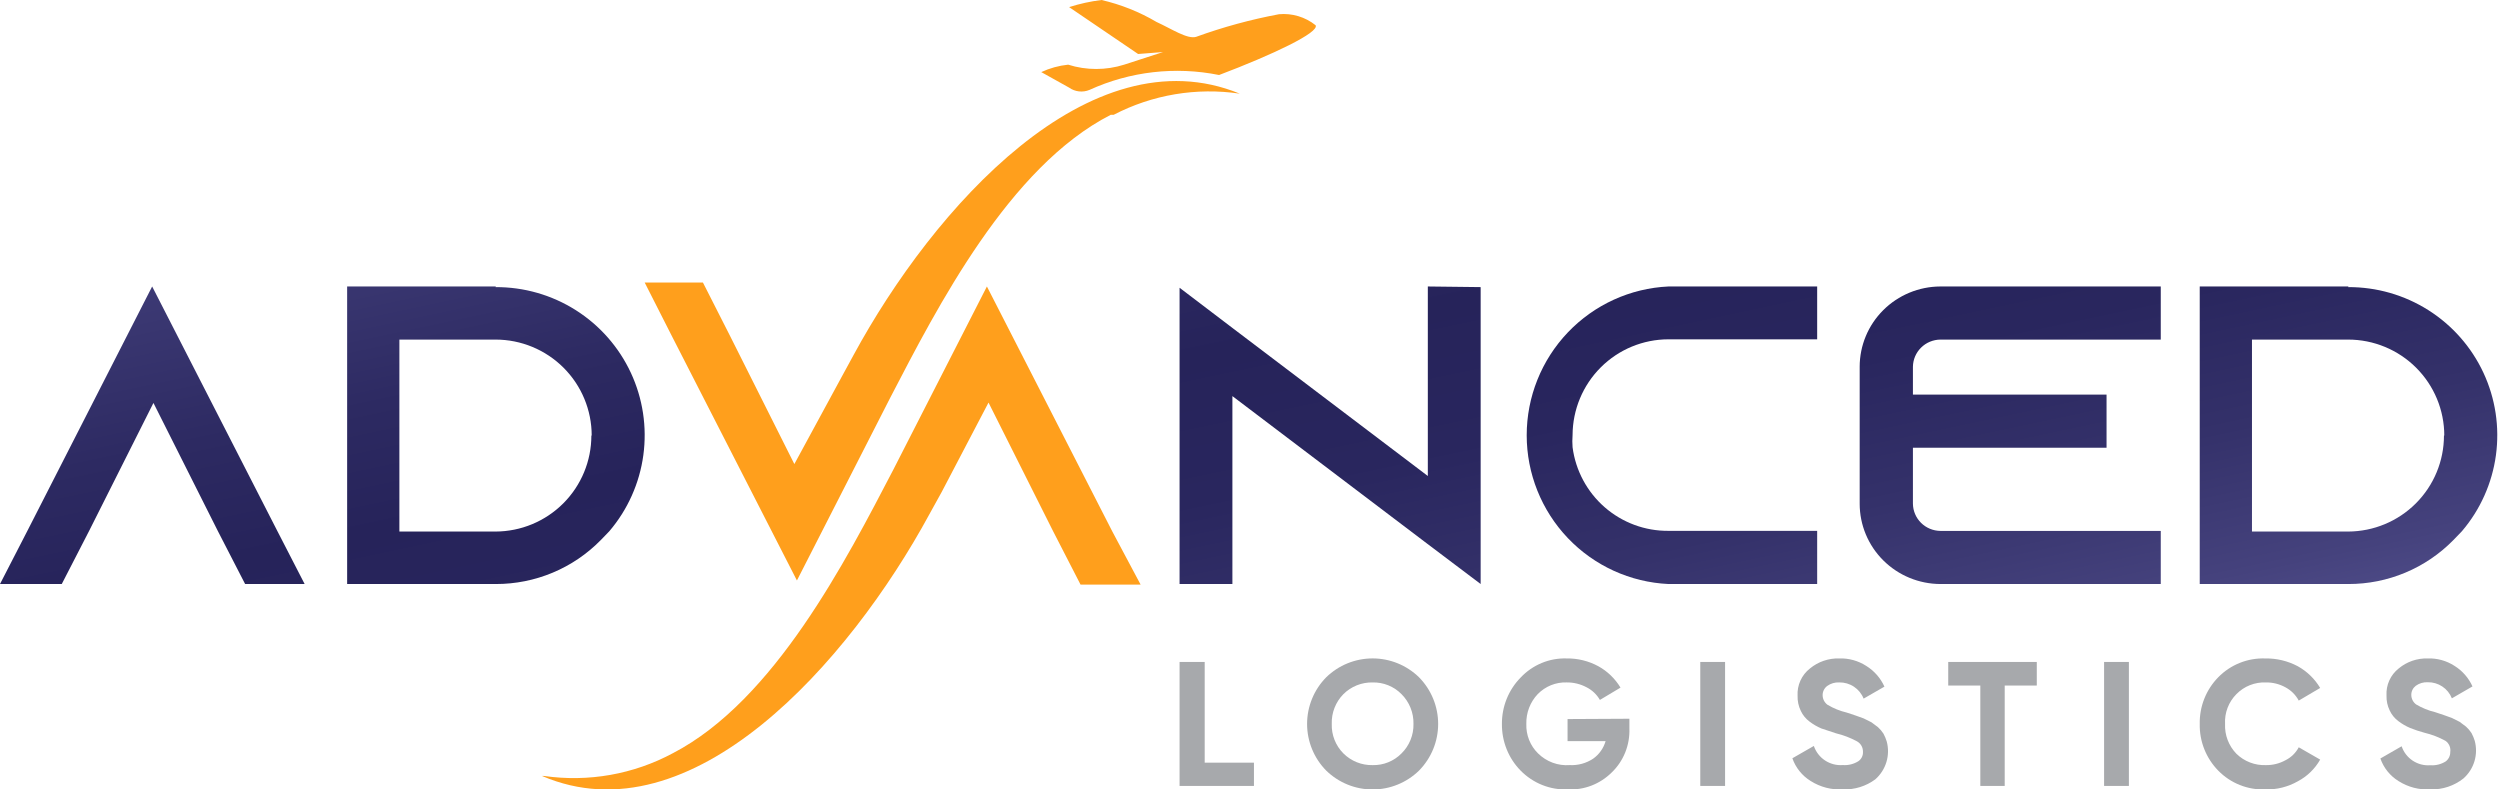 <svg width="437" height="138" viewBox="0 0 437 138" fill="none" xmlns="http://www.w3.org/2000/svg">
<path d="M210.58 133.314H219.191V137.381H206.188V115.709H210.58V133.314Z" fill="#A7A9AC"/>
<path d="M248.039 134.706C245.87 136.818 242.962 138 239.934 138C236.906 138 233.998 136.818 231.828 134.706C229.682 132.532 228.479 129.6 228.479 126.545C228.479 123.49 229.682 120.558 231.828 118.383C233.998 116.272 236.906 115.09 239.934 115.09C242.962 115.09 245.87 116.272 248.039 118.383C250.185 120.558 251.389 123.49 251.389 126.545C251.389 129.6 250.185 132.532 248.039 134.706ZM234.832 131.702C235.502 132.367 236.299 132.891 237.175 133.241C238.052 133.592 238.99 133.762 239.934 133.743C240.869 133.765 241.8 133.595 242.667 133.244C243.535 132.893 244.321 132.368 244.978 131.702C245.661 131.031 246.199 130.227 246.56 129.34C246.92 128.453 247.096 127.502 247.076 126.545C247.097 125.579 246.922 124.619 246.562 123.723C246.201 122.826 245.663 122.013 244.978 121.331C244.321 120.664 243.535 120.14 242.667 119.789C241.8 119.438 240.869 119.268 239.934 119.29C238.99 119.27 238.052 119.441 237.175 119.791C236.299 120.142 235.502 120.665 234.832 121.331C234.156 122.015 233.626 122.831 233.275 123.728C232.924 124.624 232.76 125.583 232.792 126.545C232.761 127.498 232.926 128.448 233.277 129.335C233.628 130.222 234.157 131.028 234.832 131.702Z" fill="#A7A9AC"/>
<path d="M284.818 125.635V127.335C284.871 128.772 284.621 130.204 284.086 131.533C283.55 132.863 282.741 134.059 281.713 135.041C280.702 136.04 279.502 136.816 278.187 137.323C276.871 137.829 275.468 138.056 274.064 137.988C272.54 138.05 271.02 137.791 269.599 137.225C268.178 136.66 266.886 135.8 265.805 134.701C264.754 133.634 263.923 132.361 263.362 130.96C262.8 129.558 262.519 128.056 262.535 126.542C262.526 125.037 262.811 123.545 263.372 122.154C263.934 120.762 264.761 119.499 265.805 118.438C266.842 117.338 268.093 116.472 269.477 115.896C270.862 115.32 272.349 115.048 273.842 115.095C275.773 115.065 277.679 115.532 279.385 116.455C280.977 117.332 282.315 118.622 283.265 120.195L279.663 122.348C279.114 121.395 278.305 120.627 277.334 120.138C276.257 119.565 275.057 119.273 273.842 119.288C272.91 119.257 271.981 119.423 271.113 119.773C270.246 120.124 269.458 120.654 268.798 121.328C268.142 122.017 267.627 122.833 267.284 123.728C266.942 124.624 266.778 125.58 266.803 126.542C266.769 127.5 266.935 128.455 267.288 129.344C267.642 130.233 268.175 131.035 268.854 131.698C269.585 132.418 270.457 132.972 271.412 133.324C272.367 133.675 273.384 133.816 274.397 133.738C275.847 133.813 277.283 133.416 278.498 132.605C279.54 131.867 280.303 130.787 280.66 129.545H274.009V125.692L284.818 125.635Z" fill="#A7A9AC"/>
<path d="M297.208 115.709H301.543V137.381H297.208V115.709Z" fill="#A7A9AC"/>
<path d="M322.178 137.983C320.174 138.103 318.183 137.587 316.491 136.51C315.004 135.591 313.88 134.191 313.307 132.544L317.06 130.391C317.411 131.429 318.099 132.321 319.015 132.927C319.932 133.532 321.024 133.816 322.121 133.733C323.08 133.804 324.037 133.566 324.85 133.054C325.113 132.87 325.324 132.623 325.463 132.335C325.602 132.048 325.665 131.729 325.646 131.411C325.654 131.045 325.564 130.683 325.384 130.364C325.204 130.045 324.941 129.781 324.623 129.598C323.458 128.966 322.216 128.489 320.927 128.181L318.368 127.332C317.639 127.021 316.951 126.622 316.321 126.142C315.66 125.657 315.132 125.014 314.785 124.272C314.382 123.444 314.186 122.53 314.217 121.61C314.167 120.702 314.338 119.796 314.714 118.967C315.09 118.139 315.661 117.413 316.378 116.851C317.813 115.666 319.632 115.041 321.495 115.094C323.165 115.039 324.812 115.494 326.215 116.397C327.614 117.264 328.722 118.527 329.399 120.023L325.76 122.119C325.424 121.27 324.835 120.544 324.073 120.038C323.311 119.531 322.411 119.269 321.495 119.287C320.743 119.249 320.001 119.469 319.391 119.91C319.144 120.095 318.944 120.334 318.805 120.61C318.667 120.885 318.595 121.188 318.595 121.496C318.593 121.826 318.669 122.153 318.817 122.448C318.966 122.743 319.182 123 319.448 123.196C320.49 123.817 321.622 124.276 322.803 124.556L324.338 125.065L325.76 125.575L327.125 126.255L328.262 127.105C328.633 127.439 328.958 127.82 329.228 128.238C329.462 128.672 329.653 129.127 329.797 129.598C330.117 130.778 330.1 132.023 329.748 133.194C329.397 134.365 328.724 135.415 327.807 136.226C326.184 137.43 324.2 138.05 322.178 137.983Z" fill="#A7A9AC"/>
<path d="M356.031 115.709V119.832H350.422V137.381H346.16V119.832H340.551V115.709H356.031Z" fill="#A7A9AC"/>
<path d="M367.795 115.709H372.13V137.381H367.795V115.709Z" fill="#A7A9AC"/>
<path d="M395.977 137.993C394.452 138.047 392.932 137.783 391.516 137.217C390.099 136.651 388.816 135.796 387.75 134.706C386.695 133.628 385.865 132.352 385.31 130.951C384.754 129.549 384.484 128.051 384.516 126.545C384.484 125.038 384.754 123.54 385.31 122.139C385.865 120.738 386.695 119.461 387.75 118.384C388.816 117.294 390.099 116.438 391.516 115.872C392.932 115.306 394.452 115.042 395.977 115.097C397.953 115.064 399.905 115.532 401.651 116.457C403.268 117.356 404.618 118.666 405.566 120.254L401.821 122.464C401.292 121.477 400.483 120.669 399.495 120.141C398.453 119.568 397.28 119.275 396.09 119.291C395.134 119.249 394.181 119.41 393.291 119.761C392.401 120.113 391.596 120.648 390.927 121.331C390.249 122.012 389.721 122.829 389.379 123.727C389.037 124.625 388.888 125.585 388.941 126.545C388.898 127.503 389.052 128.46 389.394 129.357C389.736 130.254 390.257 131.071 390.927 131.759C391.607 132.423 392.416 132.942 393.304 133.283C394.191 133.624 395.14 133.78 396.09 133.742C397.28 133.758 398.453 133.465 399.495 132.892C400.489 132.4 401.303 131.606 401.821 130.625L405.566 132.779C404.651 134.392 403.292 135.71 401.651 136.576C399.923 137.553 397.962 138.043 395.977 137.993Z" fill="#A7A9AC"/>
<path d="M424.873 137.983C422.889 138.102 420.918 137.59 419.244 136.521C417.772 135.609 416.659 134.219 416.092 132.584L419.807 130.447C420.154 131.478 420.835 132.363 421.742 132.964C422.649 133.565 423.731 133.847 424.816 133.765C425.766 133.835 426.713 133.598 427.518 133.09C427.767 132.898 427.968 132.651 428.105 132.368C428.242 132.085 428.31 131.774 428.306 131.459C428.364 131.085 428.315 130.702 428.166 130.354C428.016 130.006 427.773 129.707 427.462 129.491C426.309 128.864 425.079 128.391 423.803 128.085C422.942 127.855 422.097 127.573 421.27 127.241C420.548 126.933 419.868 126.537 419.244 126.06C418.589 125.579 418.067 124.941 417.724 124.205C417.324 123.382 417.131 122.475 417.161 121.562C417.112 120.66 417.281 119.761 417.653 118.939C418.025 118.116 418.59 117.396 419.3 116.838C420.721 115.661 422.521 115.042 424.366 115.094C426.019 115.039 427.649 115.491 429.038 116.388C430.423 117.248 431.52 118.501 432.19 119.987L428.587 122.068C428.255 121.225 427.672 120.504 426.917 120.001C426.163 119.499 425.273 119.239 424.366 119.256C423.621 119.218 422.886 119.437 422.283 119.874C422.039 120.058 421.84 120.296 421.703 120.569C421.566 120.842 421.495 121.144 421.495 121.449C421.493 121.777 421.568 122.101 421.715 122.394C421.862 122.687 422.076 122.941 422.34 123.136C423.371 123.753 424.491 124.208 425.661 124.486L427.18 124.992L428.587 125.498L429.938 126.173L431.064 127.017C431.431 127.348 431.753 127.726 432.021 128.141C432.252 128.572 432.441 129.024 432.584 129.491C432.9 130.662 432.884 131.898 432.536 133.061C432.188 134.223 431.522 135.265 430.614 136.071C428.985 137.363 426.952 138.04 424.873 137.983Z" fill="#A7A9AC"/>
<path d="M53.25 102.087H42.847L38.068 92.803L26.822 70.433L15.576 92.803L10.796 102.087H0L4.78 92.803L26.597 50.076L48.47 92.803L53.25 102.087Z" fill="url(#paint0_linear_1728_6)"/>
<path d="M86.62 50.188C91.584 50.162 96.451 51.56 100.643 54.213C104.835 56.867 108.176 60.665 110.27 65.158C112.364 69.65 113.123 74.649 112.456 79.559C111.79 84.469 109.726 89.085 106.509 92.859L104.997 94.425C102.608 96.856 99.757 98.786 96.611 100.102C93.465 101.418 90.087 102.093 86.676 102.087H60.68V50.076H86.676L86.62 50.188ZM103.428 76.137C103.428 71.688 101.657 67.42 98.505 64.274C95.353 61.127 91.078 59.359 86.62 59.359H69.812V92.915H86.62C91.068 92.9 95.329 91.126 98.469 87.981C101.609 84.837 103.372 80.577 103.372 76.137H103.428Z" fill="url(#paint1_linear_1728_6)"/>
<path d="M258.819 50.187V102.087L249.414 94.992L215.423 69.238V102.087H206.188V50.299L215.593 57.45L249.584 83.204V50.076L258.819 50.187Z" fill="url(#paint2_linear_1728_6)"/>
<path d="M291.652 59.313H317.641V50.076H291.652C284.975 50.386 278.675 53.262 274.059 58.105C269.444 62.948 266.868 69.386 266.868 76.081C266.868 82.777 269.444 89.215 274.059 94.058C278.675 98.901 284.975 101.777 291.652 102.087H317.641V92.793H291.652C287.559 92.828 283.594 91.361 280.505 88.67C277.416 85.978 275.417 82.247 274.885 78.181C274.828 77.473 274.828 76.761 274.885 76.053C274.9 71.609 276.673 67.351 279.816 64.213C282.959 61.075 287.215 59.313 291.652 59.313Z" fill="url(#paint3_linear_1728_6)"/>
<path d="M334.379 64.113V68.979H368.225V78.263H334.379V88.05C334.394 89.306 334.904 90.507 335.8 91.395C336.696 92.283 337.907 92.789 339.174 92.803H377.702V102.087H339.174C335.429 102.072 331.842 100.587 329.199 97.956C326.556 95.325 325.072 91.763 325.072 88.05V64.113C325.072 60.4 326.556 56.838 329.199 54.207C331.842 51.576 335.429 50.09 339.174 50.076H377.702V59.359H339.174C337.907 59.374 336.696 59.88 335.8 60.768C334.904 61.656 334.394 62.857 334.379 64.113Z" fill="url(#paint4_linear_1728_6)"/>
<path d="M410.453 50.188C415.417 50.162 420.284 51.56 424.476 54.213C428.668 56.867 432.01 60.665 434.104 65.158C436.198 69.65 436.956 74.649 436.29 79.559C435.623 84.469 433.559 89.085 430.342 92.859L428.83 94.425C426.441 96.856 423.59 98.786 420.444 100.102C417.298 101.418 413.92 102.093 410.509 102.087H384.513V50.076H410.509L410.453 50.188ZM427.261 76.137C427.261 71.688 425.49 67.42 422.338 64.274C419.186 61.127 414.911 59.359 410.453 59.359H393.645V92.915H410.453C414.901 92.9 419.162 91.126 422.302 87.981C425.442 84.837 427.205 80.577 427.205 76.137H427.261Z" fill="url(#paint5_linear_1728_6)"/>
<path d="M216.714 16.372C209.156 15.249 201.434 16.545 194.661 20.072H194.155C176.377 29.153 163.831 53.707 155.617 69.515L139.302 101.468L117.417 58.696L112.692 49.39H122.874L127.6 58.696L138.852 81.119L147.066 65.983L149.204 62.059C163.156 36.329 190.498 5.609 216.714 16.372Z" fill="#FF9F1C"/>
<path d="M199.377 102.187H188.879L184.082 92.855L172.793 70.369L164.609 85.997L162.465 89.876C148.411 115.791 120.867 146.877 94.735 135.634H95.074C102.834 136.757 110.752 135.357 117.65 131.643C135.373 122.424 147.903 97.914 156.143 82.118L172.511 50.076L194.467 92.967L199.377 102.187Z" fill="#FF9F1C"/>
<path d="M229.965 4.408C228.162 2.967 225.869 2.278 223.568 2.487C218.637 3.409 213.789 4.732 209.074 6.443C207.545 6.895 204.771 5.03 202.167 3.843C199.174 2.078 195.928 0.782 192.542 0C190.62 0.236 188.724 0.652 186.88 1.243L198.94 9.438L203.299 9.099L196.505 11.303C193.318 12.309 189.898 12.309 186.711 11.303C185.083 11.473 183.495 11.912 182.011 12.603L186.88 15.316C187.392 15.681 187.988 15.908 188.612 15.977C189.237 16.047 189.868 15.955 190.447 15.712C197.532 12.482 205.459 11.572 213.094 13.112C222.492 9.551 230.702 5.652 229.965 4.408Z" fill="#FF9F1C"/>
<defs>
<linearGradient id="paint0_linear_1728_6" x1="9.165" y1="20.714" x2="46.229" y2="195.175" gradientUnits="userSpaceOnUse">
<stop stop-color="#555290"/>
<stop offset="0.16" stop-color="#3F3C77"/>
<stop offset="0.34" stop-color="#2D2A62"/>
<stop offset="0.46" stop-color="#26235A"/>
<stop offset="0.6" stop-color="#29265E"/>
<stop offset="0.74" stop-color="#34316A"/>
<stop offset="0.88" stop-color="#45427D"/>
<stop offset="1" stop-color="#595694"/>
</linearGradient>
<linearGradient id="paint1_linear_1728_6" x1="69.588" y1="7.907" x2="106.775" y2="182.368" gradientUnits="userSpaceOnUse">
<stop stop-color="#555290"/>
<stop offset="0.16" stop-color="#3F3C77"/>
<stop offset="0.34" stop-color="#2D2A62"/>
<stop offset="0.46" stop-color="#26235A"/>
<stop offset="0.6" stop-color="#29265E"/>
<stop offset="0.74" stop-color="#34316A"/>
<stop offset="0.88" stop-color="#45427D"/>
<stop offset="1" stop-color="#595694"/>
</linearGradient>
<linearGradient id="paint2_linear_1728_6" x1="211.23" y1="-22.159" x2="247.965" y2="152.241" gradientUnits="userSpaceOnUse">
<stop stop-color="#555290"/>
<stop offset="0.16" stop-color="#3F3C77"/>
<stop offset="0.34" stop-color="#2D2A62"/>
<stop offset="0.46" stop-color="#26235A"/>
<stop offset="0.6" stop-color="#29265E"/>
<stop offset="0.74" stop-color="#34316A"/>
<stop offset="0.88" stop-color="#45427D"/>
<stop offset="1" stop-color="#595694"/>
</linearGradient>
<linearGradient id="paint3_linear_1728_6" x1="270.47" y1="-34.968" x2="307.816" y2="139.628" gradientUnits="userSpaceOnUse">
<stop stop-color="#555290"/>
<stop offset="0.16" stop-color="#3F3C77"/>
<stop offset="0.34" stop-color="#2D2A62"/>
<stop offset="0.46" stop-color="#26235A"/>
<stop offset="0.6" stop-color="#29265E"/>
<stop offset="0.74" stop-color="#34316A"/>
<stop offset="0.88" stop-color="#45427D"/>
<stop offset="1" stop-color="#595694"/>
</linearGradient>
<linearGradient id="paint4_linear_1728_6" x1="326.2" y1="-46.621" x2="363.155" y2="127.887" gradientUnits="userSpaceOnUse">
<stop stop-color="#555290"/>
<stop offset="0.16" stop-color="#3F3C77"/>
<stop offset="0.34" stop-color="#2D2A62"/>
<stop offset="0.46" stop-color="#26235A"/>
<stop offset="0.6" stop-color="#29265E"/>
<stop offset="0.74" stop-color="#34316A"/>
<stop offset="0.88" stop-color="#45427D"/>
<stop offset="1" stop-color="#595694"/>
</linearGradient>
<linearGradient id="paint5_linear_1728_6" x1="379.359" y1="-57.862" x2="416.545" y2="116.543" gradientUnits="userSpaceOnUse">
<stop stop-color="#555290"/>
<stop offset="0.16" stop-color="#3F3C77"/>
<stop offset="0.34" stop-color="#2D2A62"/>
<stop offset="0.46" stop-color="#26235A"/>
<stop offset="0.6" stop-color="#29265E"/>
<stop offset="0.74" stop-color="#34316A"/>
<stop offset="0.88" stop-color="#45427D"/>
<stop offset="1" stop-color="#595694"/>
</linearGradient>
</defs>
</svg>
